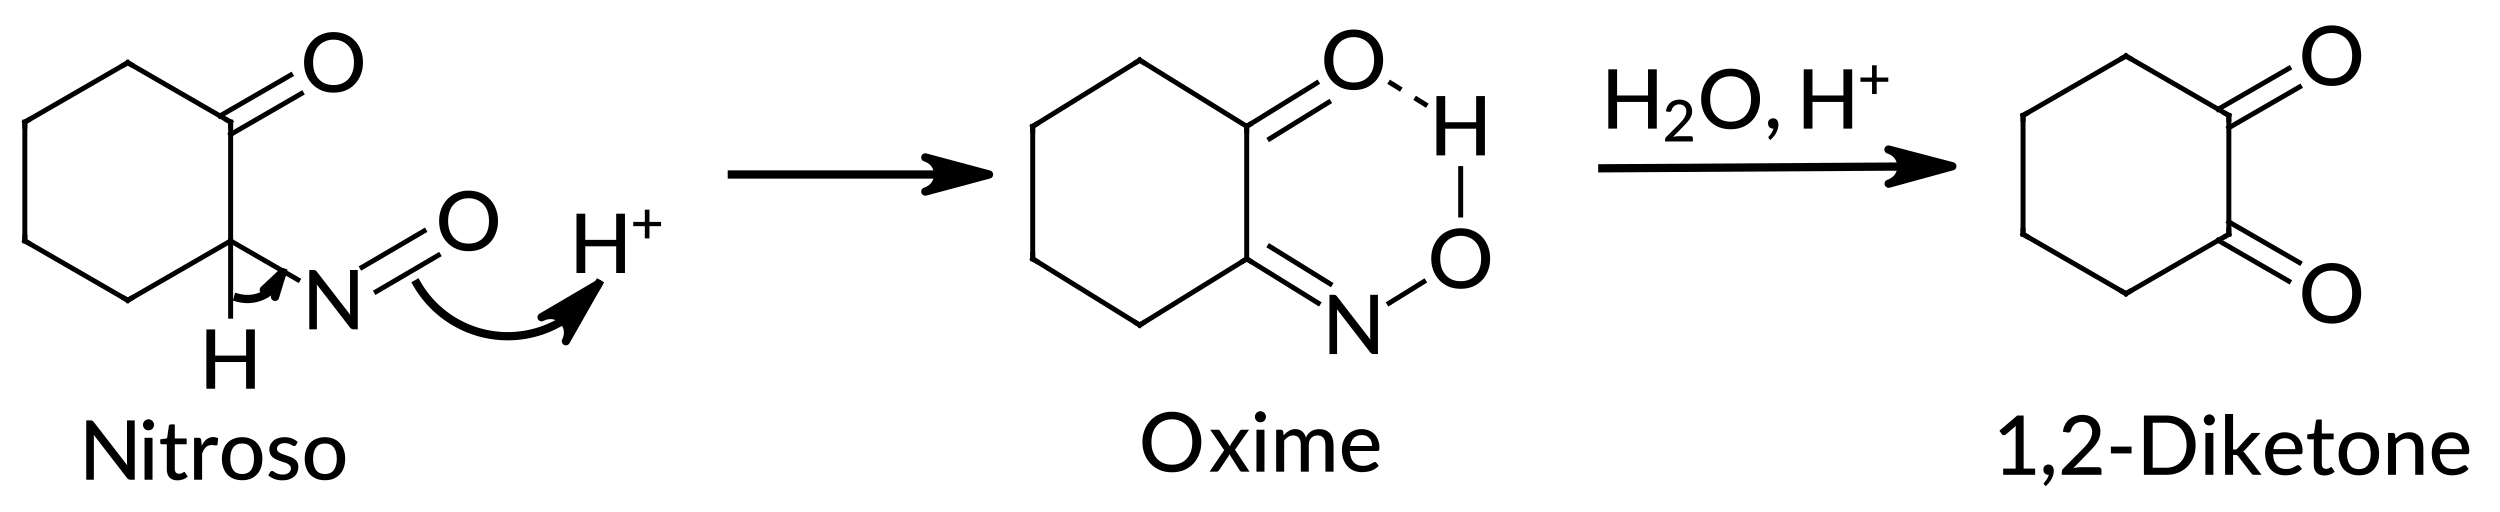 <?xml version="1.0"?>
<!DOCTYPE svg PUBLIC '-//W3C//DTD SVG 1.0//EN'
          'http://www.w3.org/TR/2001/REC-SVG-20010904/DTD/svg10.dtd'>
<svg style="fill-opacity:1; color-rendering:auto; color-interpolation:auto; text-rendering:auto; stroke:black; stroke-linecap:square; stroke-miterlimit:10; shape-rendering:auto; stroke-opacity:1; fill:black; stroke-dasharray:none; font-weight:normal; stroke-width:1; font-family:'Dialog'; font-style:normal; stroke-linejoin:miter; font-size:12px; stroke-dashoffset:0; image-rendering:auto;" xmlns="http://www.w3.org/2000/svg" width="303" viewBox="0 0 303.0 62.0" xmlns:xlink="http://www.w3.org/1999/xlink" height="62"
><!--Generated in ChemDoodle 11.9.0: PD94bWwgdmVyc2lvbj0iMS4wIiBlbmNvZGluZz0iVVRGLTgiIHN0YW5kYWxvbmU9Im5vIj8+DQo8ZCBjZHM9InM6QUNTIERvY3VtZW50IDE5OTYiIGY9InM6aWN4bWwiIGlkPSIxIiBtdj0iczozLjMuMCIgcD0iczpDaGVtRG9vZGxlIiBwYz0iaToxIiBwcj0iaToxIiB2PSJzOjExLjkuMCI+DQogICAgPHAgYjEwPSJiOnRydWUiIGIxMDU9ImI6dHJ1ZSIgYjEwNj0iYjpmYWxzZSIgYjEwNz0iYjpmYWxzZSIgYjEwOT0iYjpmYWxzZSIgYjExMD0iYjpmYWxzZSIgYjExMT0iYjp0cnVlIiBiMTEyPSJiOnRydWUiIGIxMTQ9ImI6dHJ1ZSIgYjExNT0iYjpmYWxzZSIgYjExNj0iYjp0cnVlIiBiMTE4PSJiOnRydWUiIGIxMjE9ImI6dHJ1ZSIgYjEyOT0iYjpmYWxzZSIgYjEzMT0iYjpmYWxzZSIgYjEzMj0iYjpmYWxzZSIgYjEzMz0iYjp0cnVlIiBiMTQ1PSJiOmZhbHNlIiBiMTQ2PSJiOnRydWUiIGIxNDc9ImI6ZmFsc2UiIGIxNTI9ImI6ZmFsc2UiIGIxNTU9ImI6dHJ1ZSIgYjE2Nj0iYjp0cnVlIiBiMTY3PSJiOnRydWUiIGIxNzA9ImI6ZmFsc2UiIGIxNzE9ImI6dHJ1ZSIgYjE3Mz0iYjp0cnVlIiBiMTc5PSJiOnRydWUiIGIyMDE9ImI6ZmFsc2UiIGIyMTY9ImI6dHJ1ZSIgYjIyNj0iYjp0cnVlIiBiMjI3PSJiOmZhbHNlIiBiMjM9ImI6dHJ1ZSIgYjI0PSJiOmZhbHNlIiBiMjQ1PSJiOnRydWUiIGIyNDY9ImI6dHJ1ZSIgYjI0Nz0iYjpmYWxzZSIgYjI0OD0iYjpmYWxzZSIgYjI1NT0iYjpmYWxzZSIgYjI1Nj0iYjp0cnVlIiBiMzU9ImI6ZmFsc2UiIGI0MD0iYjpmYWxzZSIgYjQxPSJiOnRydWUiIGI0Mj0iYjpmYWxzZSIgYjkwPSJiOmZhbHNlIiBiOTM9ImI6dHJ1ZSIgYzEwPSJjOjEyOCwxMjgsMTI4IiBjMTE9ImM6MTI4LDAsMCIgYzEyPSJjOjAsMCwwIiBjMTk9ImM6MCwwLDAiIGMyPSJjOjAsMCwwIiBjMz0iYzowLDAsMCIgYzQ9ImM6MTI4LDEyOCwxMjgiIGM1PSJjOjI1NSwyNTUsMjU1IiBjNj0iYzowLDAsMCIgYzc9ImM6MjU1LDI1NSwyNTUiIGM4PSJjOjAsMCwwIiBjOT0iYzowLDAsMCIgZjE9ImY6MTQuNCIgZjEwPSJmOjguMCIgZjExPSJmOjAuNTIzNTk4OCIgZjEyPSJmOjIuMCIgZjEzPSJmOjIuNSIgZjE0PSJmOjEuMCIgZjE1PSJmOjAuMCIgZjE2PSJmOjMuMCIgZjE3PSJmOjIuMCIgZjE4PSJmOjQuMCIgZjE5PSJmOjAuMTA0NzE5NzYiIGYyPSJmOjAuNiIgZjIxPSJmOjEuNiIgZjIyPSJmOjMuMCIgZjIzPSJmOjAuMCIgZjI0PSJmOjEwLjAiIGYyNT0iZjoxLjAiIGYyOD0iZjoxLjAiIGYyOT0iZjoxLjAiIGYzPSJmOjAuNSIgZjMwPSJmOjAuMyIgZjMxPSJmOjAuMyIgZjM0PSJmOjYuMCIgZjM1PSJmOjUuNDk3Nzg3IiBmMzY9ImY6MC43IiBmMzc9ImY6MS4wIiBmMzg9ImY6My4wIiBmMzk9ImY6MS4yIiBmND0iZjo1LjAiIGY0MD0iZjowLjAiIGY0MT0iZjoxLjAiIGY0Mj0iZjoxMC4wIiBmNDM9ImY6MTAuMCIgZjQ0PSJmOjAuNTIzNTk4OCIgZjQ1PSJmOjUuMCIgZjQ2PSJmOjEuMCIgZjQ3PSJmOjMuMCIgZjQ4PSJmOjEuMiIgZjQ5PSJmOjAuMCIgZjU9ImY6MC4xOCIgZjUxPSJmOjIwLjAiIGY1Mj0iZjo1LjAiIGY1Mz0iZjoxNS4wIiBmNTQ9ImY6MC4zIiBmNTU9ImY6MS4wIiBmNTY9ImY6MC41IiBmNTc9ImY6MS4wIiBmNTg9ImY6Mi4wIiBmNTk9ImY6NC4wIiBmNj0iZjoxLjA0NzE5NzYiIGY2MT0iZjoyLjAiIGY2Mj0iZjoxMC4wIiBmNjM9ImY6MS4wIiBmNjU9ImY6NS4wIiBmNjY9ImY6NC4wIiBmNjc9ImY6MjAuMCIgZjY4PSJmOjAuNCIgZjY5PSJmOjMuMCIgZjc9ImY6MS41IiBmNzA9ImY6MTIuMCIgZjcxPSJmOjEwLjAiIGY5PSJmOjAuNyIgaTE1PSJpOjIiIGkxNj0iaTowIiBpMTc9Imk6MCIgaTI9Imk6NzkyIiBpMjI9Imk6MiIgaTI2PSJpOjEiIGkzPSJpOjYxMiIgaTMzPSJpOjAiIGkzNz0iaTowIiBpND0iaTozNiIgaTQwPSJpOjEiIGk0Mz0iaToxIiBpNT0iaTozNiIgaTY9Imk6MzYiIGk3PSJpOjM2IiBpZD0iMiIgczIwPSJzOkJhc2ljIiBzMjI9InM6QW5nc3Ryb20iIHQxPSJ0OkxhdG8gTWVkaXVtLDAsMTAiIHQyPSJ0OlRpbWVzIE5ldyBSb21hbiwwLDEyIi8+DQogICAgPGFuIGE9InM6bnVsbCIgY2k9InM6bnVsbCIgY249InM6bnVsbCIgY3M9InM6bnVsbCIgZD0iczpudWxsIiBpZD0iMyIgaz0iczpudWxsIiB0PSJzOm51bGwiLz4NCiAgICA8Y3QgaWQ9IjQiLz4NCiAgICA8ZnQgaWQ9IjUiPg0KICAgICAgICA8X2YgdmFsdWU9IkxhdG8gTWVkaXVtIi8+DQogICAgPC9mdD4NCiAgICA8YSBhdDI9ImI6ZmFsc2UiIGF0Mz0iZDowLjAiIGF0ND0iaTowIiBjbzE9ImI6ZmFsc2UiIGlkPSI2IiBsPSJzOkMiIHA9InAzOjEwNS40ODEwMiwzMjcuNTk2ODYsMC4wIi8+DQogICAgPGEgYXQyPSJiOmZhbHNlIiBhdDM9ImQ6MC4wIiBhdDQ9Imk6MCIgY28xPSJiOmZhbHNlIiBpZD0iNyIgbD0iczpDIiBwPSJwMzoxMTcuOTUxNzgsMzM0Ljc5Njk0LDAuMCIvPg0KICAgIDxhIGF0Mj0iYjpmYWxzZSIgYXQzPSJkOjAuMCIgYXQ0PSJpOjAiIGNvMT0iYjpmYWxzZSIgaWQ9IjgiIGw9InM6QyIgcD0icDM6OTMuMDEwMjU0LDMzNC43OTY5NCwwLjAiLz4NCiAgICA8YSBhdDI9ImI6ZmFsc2UiIGF0Mz0iZDowLjAiIGF0ND0iaTowIiBjbzE9ImI6dHJ1ZSIgaD0iaTowIiBpZD0iOSIgbD0iczpPIiBwPSJwMzoxMzAuNDIyNTUsMzI3LjU5Njg2LDAuMCIvPg0KICAgIDxhIGF0Mj0iYjpmYWxzZSIgYXQzPSJkOjAuMCIgYXQ0PSJpOjAiIGNvMT0iYjpmYWxzZSIgaWQ9IjEwIiBsPSJzOkMiIHA9InAzOjExNy45NTE3OCwzNDkuMTk2OSwwLjAiLz4NCiAgICA8YSBhdDI9ImI6ZmFsc2UiIGF0Mz0iZDowLjAiIGF0ND0iaTowIiBjbzE9ImI6ZmFsc2UiIGlkPSIxMSIgbD0iczpDIiBwPSJwMzo5My4wMTAyNTQsMzQ5LjE5NjksMC4wIi8+DQogICAgPGEgYXQyPSJiOmZhbHNlIiBhdDM9ImQ6MC4wIiBhdDQ9Imk6MCIgY28xPSJiOmZhbHNlIiBpZD0iMTIiIGw9InM6TiIgcD0icDM6MTMwLjQyMjU1LDM1Ni4zOTY5LDAuMCIvPg0KICAgIDxhIGF0Mj0iYjpmYWxzZSIgYXQzPSJkOjAuMCIgYXQ0PSJpOjAiIGNvMT0iYjpmYWxzZSIgaWQ9IjEzIiBsPSJzOkMiIHA9InAzOjEwNS40ODEwMiwzNTYuMzk2OSwwLjAiLz4NCiAgICA8YSBhdDI9ImI6ZmFsc2UiIGF0Mz0iZDowLjAiIGF0ND0iaTowIiBjbzE9ImI6ZmFsc2UiIGlkPSIxNCIgbD0iczpIIiBwPSJwMzoxMTcuOTUxNzgsMzYzLjU5NjksMC4wIi8+DQogICAgPGEgYXQyPSJiOmZhbHNlIiBhdDM9ImQ6MC4wIiBhdDQ9Imk6MCIgY28xPSJiOmZhbHNlIiBpZD0iMTUiIGw9InM6TyIgcD0icDM6MTQ2Ljc4OTA2LDM0Ni44MTQ2NCwwLjAiLz4NCiAgICA8YiBhMT0iaTo3IiBhMj0iaTo2IiBibzI9ImI6ZmFsc2UiIGJvMz0iaToyIiBjbzE9ImI6ZmFsc2UiIGlkPSIxNiIgdD0iczpTaW5nbGUiIHpvPSJzOjUzIi8+DQogICAgPGIgYTE9Imk6NiIgYTI9Imk6OCIgYm8yPSJiOmZhbHNlIiBibzM9Imk6MiIgY28xPSJiOmZhbHNlIiBpZD0iMTciIHQ9InM6U2luZ2xlIiB6bz0iczo0OSIvPg0KICAgIDxiIGExPSJpOjciIGEyPSJpOjkiIGJvMj0iYjpmYWxzZSIgYm8zPSJpOjIiIGNvMT0iYjpmYWxzZSIgaWQ9IjE4IiB0PSJzOkRvdWJsZSIgem89InM6NTQiLz4NCiAgICA8YiBhMT0iaTo3IiBhMj0iaToxMCIgYm8yPSJiOmZhbHNlIiBibzM9Imk6MiIgY28xPSJiOmZhbHNlIiBpZD0iMTkiIHQ9InM6U2luZ2xlIiB6bz0iczo1NSIvPg0KICAgIDxiIGExPSJpOjgiIGEyPSJpOjExIiBibzI9ImI6ZmFsc2UiIGJvMz0iaToyIiBjbzE9ImI6ZmFsc2UiIGlkPSIyMCIgdD0iczpTaW5nbGUiIHpvPSJzOjUwIi8+DQogICAgPGIgYTE9Imk6MTAiIGEyPSJpOjEyIiBibzI9ImI6ZmFsc2UiIGJvMz0iaToyIiBjbzE9ImI6ZmFsc2UiIGlkPSIyMSIgdD0iczpTaW5nbGUiIHpvPSJzOjU2Ii8+DQogICAgPGIgYTE9Imk6MTMiIGEyPSJpOjEwIiBibzI9ImI6ZmFsc2UiIGJvMz0iaToyIiBjbzE9ImI6ZmFsc2UiIGlkPSIyMiIgdD0iczpTaW5nbGUiIHpvPSJzOjUyIi8+DQogICAgPGIgYTE9Imk6MTAiIGEyPSJpOjE0IiBibzI9ImI6ZmFsc2UiIGJvMz0iaToyIiBjbzE9ImI6ZmFsc2UiIGlkPSIyMyIgdD0iczpTaW5nbGUiIHpvPSJzOjU4Ii8+DQogICAgPGIgYTE9Imk6MTEiIGEyPSJpOjEzIiBibzI9ImI6ZmFsc2UiIGJvMz0iaToyIiBjbzE9ImI6ZmFsc2UiIGlkPSIyNCIgdD0iczpTaW5nbGUiIHpvPSJzOjUxIi8+DQogICAgPGIgYTE9Imk6MTIiIGEyPSJpOjE1IiBibzI9ImI6ZmFsc2UiIGJvMz0iaToyIiBjbzE9ImI6ZmFsc2UiIGlkPSIyNSIgdD0iczpEb3VibGUiIHpvPSJzOjU3Ii8+DQogICAgPGEgYXQyPSJiOmZhbHNlIiBhdDM9ImQ6MC4wIiBhdDQ9Imk6MCIgY28xPSJiOmZhbHNlIiBpZD0iMjYiIGw9InM6QyIgcD0icDM6MjI4LjEzMTksMzI3LjI4ODU3LDAuMCIvPg0KICAgIDxhIGF0Mj0iYjpmYWxzZSIgYXQzPSJkOjAuMCIgYXQ0PSJpOjAiIGNvMT0iYjpmYWxzZSIgaWQ9IjI3IiBsPSJzOkMiIHA9InAzOjI0MS4wOTk1NSwzMzUuMzE2MjIsMC4wIi8+DQogICAgPGEgYXQyPSJiOmZhbHNlIiBhdDM9ImQ6MC4wIiBhdDQ9Imk6MCIgY28xPSJiOmZhbHNlIiBpZD0iMjgiIGw9InM6QyIgcD0icDM6MjE1LjE2NDI1LDMzNS4zMTYyMiwwLjAiLz4NCiAgICA8YSBhdDI9ImI6ZmFsc2UiIGF0Mz0iZDowLjAiIGF0ND0iaTowIiBjbzE9ImI6ZmFsc2UiIGlkPSIyOSIgbD0iczpDIiBwPSJwMzoyNDEuMDk5NTUsMzUxLjM3MTU4LDAuMCIvPg0KICAgIDxhIGF0Mj0iYjpmYWxzZSIgYXQzPSJkOjAuMCIgYXQ0PSJpOjAiIGNvMT0iYjp0cnVlIiBpZD0iMzAiIGw9InM6TyIgcD0icDM6MjU0LjA2NzIsMzI3LjI4ODU3LDAuMCIvPg0KICAgIDxhIGF0Mj0iYjpmYWxzZSIgYXQzPSJkOjAuMCIgYXQ0PSJpOjAiIGNvMT0iYjpmYWxzZSIgaWQ9IjMxIiBsPSJzOkMiIHA9InAzOjIxNS4xNjQyNSwzNTEuMzcxNTgsMC4wIi8+DQogICAgPGEgYXQyPSJiOmZhbHNlIiBhdDM9ImQ6MC4wIiBhdDQ9Imk6MCIgY28xPSJiOmZhbHNlIiBpZD0iMzIiIGw9InM6QyIgcD0icDM6MjI4LjEzMTksMzU5LjM5OTIzLDAuMCIvPg0KICAgIDxhIGF0Mj0iYjpmYWxzZSIgYXQzPSJkOjAuMCIgYXQ0PSJpOjAiIGNvMT0iYjp0cnVlIiBoPSJpOjAiIGlkPSIzMyIgbD0iczpOIiBwPSJwMzoyNTQuMDY3MiwzNTkuMzk5MjMsMC4wIi8+DQogICAgPGEgYXQyPSJiOmZhbHNlIiBhdDM9ImQ6MC4wIiBhdDQ9Imk6MCIgY28xPSJiOnRydWUiIGlkPSIzNCIgbD0iczpIIiBwPSJwMzoyNjcuMDM0OCwzMzUuMzE2MjIsMC4wIi8+DQogICAgPGEgYXQyPSJiOmZhbHNlIiBhdDM9ImQ6MC4wIiBhdDQ9Imk6MCIgY28xPSJiOmZhbHNlIiBpZD0iMzUiIGw9InM6TyIgcD0icDM6MjY3LjAzNDgsMzUxLjM3MTU4LDAuMCIvPg0KICAgIDxiIGExPSJpOjI3IiBhMj0iaToyNiIgYm8yPSJiOmZhbHNlIiBibzM9Imk6MiIgY28xPSJiOmZhbHNlIiBpZD0iMzYiIHQ9InM6U2luZ2xlIiB6bz0iczo2NCIvPg0KICAgIDxiIGExPSJpOjI2IiBhMj0iaToyOCIgYm8yPSJiOmZhbHNlIiBibzM9Imk6MiIgY28xPSJiOmZhbHNlIiBpZD0iMzciIHQ9InM6U2luZ2xlIiB6bz0iczo1OSIvPg0KICAgIDxiIGExPSJpOjI5IiBhMj0iaToyNyIgYm8yPSJiOmZhbHNlIiBibzM9Imk6MiIgY28xPSJiOmZhbHNlIiBpZD0iMzgiIHQ9InM6U2luZ2xlIiB6bz0iczo2MyIvPg0KICAgIDxiIGExPSJpOjI3IiBhMj0iaTozMCIgYm8yPSJiOmZhbHNlIiBibzM9Imk6MiIgY28xPSJiOmZhbHNlIiBpZD0iMzkiIHQ9InM6RG91YmxlIiB6bz0iczo2NSIvPg0KICAgIDxiIGExPSJpOjI4IiBhMj0iaTozMSIgYm8yPSJiOmZhbHNlIiBibzM9Imk6MiIgY28xPSJiOmZhbHNlIiBpZD0iNDAiIHQ9InM6U2luZ2xlIiB6bz0iczo2MCIvPg0KICAgIDxiIGExPSJpOjMyIiBhMj0iaToyOSIgYm8yPSJiOmZhbHNlIiBibzM9Imk6MiIgY28xPSJiOmZhbHNlIiBpZD0iNDEiIHQ9InM6U2luZ2xlIiB6bz0iczo2MiIvPg0KICAgIDxiIGExPSJpOjI5IiBhMj0iaTozMyIgYm8yPSJiOmZhbHNlIiBibzM9Imk6MiIgY28xPSJiOmZhbHNlIiBpZD0iNDIiIHQ9InM6RG91YmxlIiB6bz0iczo2OCIvPg0KICAgIDxiIGExPSJpOjMwIiBhMj0iaTozNCIgYm8yPSJiOmZhbHNlIiBibzM9Imk6MiIgY28xPSJiOmZhbHNlIiBpZD0iNDMiIHQ9InM6SGFsZiBTaW5nbGUiIHpvPSJzOjY2Ii8+DQogICAgPGIgYTE9Imk6MzEiIGEyPSJpOjMyIiBibzI9ImI6ZmFsc2UiIGJvMz0iaToyIiBjbzE9ImI6ZmFsc2UiIGlkPSI0NCIgdD0iczpTaW5nbGUiIHpvPSJzOjYxIi8+DQogICAgPGIgYTE9Imk6MzUiIGEyPSJpOjMzIiBibzI9ImI6ZmFsc2UiIGJvMz0iaToyIiBjbzE9ImI6ZmFsc2UiIGlkPSI0NSIgdD0iczpTaW5nbGUiIHpvPSJzOjY5Ii8+DQogICAgPGIgYTE9Imk6MzQiIGEyPSJpOjM1IiBibzI9ImI6ZmFsc2UiIGJvMz0iaToyIiBjbzE9ImI6ZmFsc2UiIGlkPSI0NiIgdD0iczpTaW5nbGUiIHpvPSJzOjY3Ii8+DQogICAgPGEgYXQyPSJiOmZhbHNlIiBhdDM9ImQ6MC4wIiBhdDQ9Imk6MCIgY28xPSJiOmZhbHNlIiBpZD0iNDciIGw9InM6QyIgcD0icDM6MzQ3LjY2NDI1LDMyNi43ODgyNywwLjAiLz4NCiAgICA8YSBhdDI9ImI6ZmFsc2UiIGF0Mz0iZDowLjAiIGF0ND0iaTowIiBjbzE9ImI6ZmFsc2UiIGlkPSI0OCIgbD0iczpDIiBwPSJwMzozMzUuMTkzNDgsMzMzLjk4ODI4LDAuMCIvPg0KICAgIDxhIGF0Mj0iYjpmYWxzZSIgYXQzPSJkOjAuMCIgYXQ0PSJpOjAiIGNvMT0iYjpmYWxzZSIgaWQ9IjQ5IiBsPSJzOkMiIHA9InAzOjM2MC4xMzUsMzMzLjk4ODI4LDAuMCIvPg0KICAgIDxhIGF0Mj0iYjpmYWxzZSIgYXQzPSJkOjAuMCIgYXQ0PSJpOjAiIGNvMT0iYjpmYWxzZSIgaWQ9IjUwIiBsPSJzOkMiIHA9InAzOjMzNS4xOTM0OCwzNDguMzg4MywwLjAiLz4NCiAgICA8YSBhdDI9ImI6ZmFsc2UiIGF0Mz0iZDowLjAiIGF0ND0iaTowIiBjbzE9ImI6ZmFsc2UiIGlkPSI1MSIgbD0iczpDIiBwPSJwMzozNjAuMTM1LDM0OC4zODgzLDAuMCIvPg0KICAgIDxhIGF0Mj0iYjpmYWxzZSIgYXQzPSJkOjAuMCIgYXQ0PSJpOjAiIGNvMT0iYjpmYWxzZSIgaWQ9IjUyIiBsPSJzOk8iIHA9InAzOjM3Mi42MDU3NywzMjYuNzg4MjcsMC4wIi8+DQogICAgPGEgYXQyPSJiOmZhbHNlIiBhdDM9ImQ6MC4wIiBhdDQ9Imk6MCIgY28xPSJiOmZhbHNlIiBpZD0iNTMiIGw9InM6QyIgcD0icDM6MzQ3LjY2NDI1LDM1NS41ODgzLDAuMCIvPg0KICAgIDxhIGF0Mj0iYjpmYWxzZSIgYXQzPSJkOjAuMCIgYXQ0PSJpOjAiIGNvMT0iYjpmYWxzZSIgaWQ9IjU0IiBsPSJzOk8iIHA9InAzOjM3Mi42MDU3NywzNTUuNTg4MzIsMC4wIi8+DQogICAgPGIgYTE9Imk6NDciIGEyPSJpOjQ4IiBibzI9ImI6ZmFsc2UiIGJvMz0iaToyIiBjbzE9ImI6ZmFsc2UiIGlkPSI1NSIgdD0iczpTaW5nbGUiIHpvPSJzOjcwIi8+DQogICAgPGIgYTE9Imk6NDkiIGEyPSJpOjQ3IiBibzI9ImI6ZmFsc2UiIGJvMz0iaToyIiBjbzE9ImI6ZmFsc2UiIGlkPSI1NiIgdD0iczpTaW5nbGUiIHpvPSJzOjc1Ii8+DQogICAgPGIgYTE9Imk6NDgiIGEyPSJpOjUwIiBibzI9ImI6ZmFsc2UiIGJvMz0iaToyIiBjbzE9ImI6ZmFsc2UiIGlkPSI1NyIgdD0iczpTaW5nbGUiIHpvPSJzOjcxIi8+DQogICAgPGIgYTE9Imk6NTEiIGEyPSJpOjQ5IiBibzI9ImI6ZmFsc2UiIGJvMz0iaToyIiBjbzE9ImI6ZmFsc2UiIGlkPSI1OCIgdD0iczpTaW5nbGUiIHpvPSJzOjc0Ii8+DQogICAgPGIgYTE9Imk6NDkiIGEyPSJpOjUyIiBibzI9ImI6ZmFsc2UiIGJvMz0iaToyIiBjbzE9ImI6ZmFsc2UiIGlkPSI1OSIgdD0iczpEb3VibGUiIHpvPSJzOjc2Ii8+DQogICAgPGIgYTE9Imk6NTAiIGEyPSJpOjUzIiBibzI9ImI6ZmFsc2UiIGJvMz0iaToyIiBjbzE9ImI6ZmFsc2UiIGlkPSI2MCIgdD0iczpTaW5nbGUiIHpvPSJzOjcyIi8+DQogICAgPGIgYTE9Imk6NTEiIGEyPSJpOjU0IiBibzI9ImI6ZmFsc2UiIGJvMz0iaToyIiBjbzE9ImI6ZmFsc2UiIGlkPSI2MSIgdD0iczpEb3VibGUiIHpvPSJzOjc3Ii8+DQogICAgPGIgYTE9Imk6NTMiIGEyPSJpOjUxIiBibzI9ImI6ZmFsc2UiIGJvMz0iaToyIiBjbzE9ImI6ZmFsc2UiIGlkPSI2MiIgdD0iczpTaW5nbGUiIHpvPSJzOjczIi8+DQogICAgPGxhIGNvMT0iYjpmYWxzZSIgaWQ9IjYzIiBwMT0icDI6MTAzLjM5MjE1LDM3NC40NDYxIiBwMj0icDI6MTAzLjM5MjE1LDM3NC40NDYxIiBzaDIyPSJmOjAuMCIgc2gzPSJiOmZhbHNlIiBzaDQ9ImI6ZmFsc2UiIHNoNT0iYjpmYWxzZSIgdD0iczpOaXRyb3NvICI+DQogICAgICAgIDxfZiBhPSJpOjAiIHc9ImY6LTEuMCI+DQogICAgICAgICAgICA8ciBmPSJpOjAiIHM9Imk6MTAiPk5pdHJvc28gPC9yPg0KICAgICAgICA8L19mPg0KICAgIDwvbGE+DQogICAgPGwgY28xPSJiOmZhbHNlIiBpZD0iNjQiIGwxPSJmOjEuNTY0MzgzIiBsMTA9ImI6ZmFsc2UiIGwxMT0iYjpmYWxzZSIgbDEyPSJmOjUuMCIgbDEzPSJmOjUuMCIgbDI9ImI6ZmFsc2UiIGwzPSJiOmZhbHNlIiBsND0iYjpmYWxzZSIgbDg9ImI6ZmFsc2UiIGw5PSJiOmZhbHNlIiBwMT0icDI6MTE4Ljg0MDc2LDM1Ni4wODc2NSIgcDI9InAyOjEyNC4yMzQ5ODUsMzUzLjAwNzcyIiBzaDIyPSJmOjAuMCIgc2gzPSJiOmZhbHNlIiBzaDQ9ImI6ZmFsc2UiIHNoNT0iYjpmYWxzZSI+DQogICAgICAgIDxhdyBhcjM9ImI6dHJ1ZSIgYXI0PSJiOnRydWUiIGFyNT0iYjpmYWxzZSIgaWQ9IjY1IiBwPSJiOmZhbHNlIiB0PSJzOkZ1bGwiLz4NCiAgICA8L2w+DQogICAgPGxhIGNvMT0iYjpmYWxzZSIgaWQ9IjY2IiBwMT0icDI6MTYyLjgwODIzLDM0OS41NzE5IiBwMj0icDI6MTYyLjgwODIzLDM0OS41NzE5IiBzaDIyPSJmOjAuMCIgc2gzPSJiOmZhbHNlIiBzaDQ9ImI6ZmFsc2UiIHNoNT0iYjpmYWxzZSIgdD0iczpIKyI+DQogICAgICAgIDxfZiBhPSJpOjAiIHc9ImY6LTEuMCI+DQogICAgICAgICAgICA8ciBmPSJpOjAiIHM9Imk6MTAiPkg8L3I+DQogICAgICAgICAgICA8ciBkPSJzOi8iIGY9Imk6MCIgcz0iaToxMCI+Kzwvcj4NCiAgICAgICAgPC9fZj4NCiAgICA8L2xhPg0KICAgIDxsIGNvMT0iYjpmYWxzZSIgaWQ9IjY3IiBsMT0iZjoyLjA5NDM5NTIiIGwxMD0iYjpmYWxzZSIgbDExPSJiOmZhbHNlIiBsMTI9ImY6NS4wIiBsMTM9ImY6NS4wIiBsMj0iYjpmYWxzZSIgbDM9ImI6ZmFsc2UiIGw0PSJiOmZhbHNlIiBsOD0iYjpmYWxzZSIgbDk9ImI6ZmFsc2UiIHAxPSJwMjoxNDAuNTM0NzksMzU0LjM5OTIzIiBwMj0icDI6MTYyLjUzNjI1LDM1NC4zOTkyMyIgc2gyMj0iZjowLjAiIHNoMz0iYjpmYWxzZSIgc2g0PSJiOmZhbHNlIiBzaDU9ImI6ZmFsc2UiPg0KICAgICAgICA8YXcgYXIzPSJiOnRydWUiIGFyND0iYjp0cnVlIiBhcjU9ImI6ZmFsc2UiIGlkPSI2OCIgcD0iYjpmYWxzZSIgdD0iczpGdWxsIi8+DQogICAgPC9sPg0KICAgIDxsIGNvMT0iYjpmYWxzZSIgaWQ9IjY5IiBsMT0iZjowLjAiIGwxMD0iYjpmYWxzZSIgbDExPSJiOmZhbHNlIiBsMTI9ImY6NS4wIiBsMTM9ImY6NS4wIiBsMj0iYjpmYWxzZSIgbDM9ImI6ZmFsc2UiIGw0PSJiOmZhbHNlIiBsOD0iYjpmYWxzZSIgbDk9ImI6ZmFsc2UiIHAxPSJwMjoxNzguNjk3MjcsMzQxLjE0OTIzIiBwMj0icDI6MjA5Ljg3MjMxLDM0MS4xNDkyMyIgc2gyMj0iZjowLjAiIHNoMz0iYjpmYWxzZSIgc2g0PSJiOmZhbHNlIiBzaDU9ImI6ZmFsc2UiPg0KICAgICAgICA8YXcgYXIzPSJiOnRydWUiIGFyND0iYjp0cnVlIiBhcjU9ImI6ZmFsc2UiIGlkPSI3MCIgcD0iYjpmYWxzZSIgdD0iczpGdWxsIi8+DQogICAgPC9sPg0KICAgIDxsYSBjbzE9ImI6ZmFsc2UiIGlkPSI3MSIgcDE9InAyOjIzMi4wMzIxLDM3My41Nzg5MiIgcDI9InAyOjIzMi4wMzIxLDM3My41Nzg5MiIgc2gyMj0iZjowLjAiIHNoMz0iYjpmYWxzZSIgc2g0PSJiOmZhbHNlIiBzaDU9ImI6ZmFsc2UiIHQ9InM6T3hpbWUiPg0KICAgICAgICA8X2YgYT0iaTowIiB3PSJmOi0xLjAiPg0KICAgICAgICAgICAgPHIgZj0iaTowIiBzPSJpOjEwIj5PeGltZTwvcj4NCiAgICAgICAgPC9fZj4NCiAgICA8L2xhPg0KICAgIDxsIGNvMT0iYjpmYWxzZSIgaWQ9IjcyIiBsMT0iZjowLjAiIGwxMD0iYjpmYWxzZSIgbDExPSJiOmZhbHNlIiBsMTI9ImY6NS4wIiBsMTM9ImY6NS4wIiBsMj0iYjpmYWxzZSIgbDM9ImI6ZmFsc2UiIGw0PSJiOmZhbHNlIiBsOD0iYjpmYWxzZSIgbDk9ImI6ZmFsc2UiIHAxPSJwMjoyODQuMTk3MjcsMzQwLjM5OTIzIiBwMj0icDI6MzI2LjYyMjMsMzQwLjE0OTIzIiBzaDIyPSJmOjAuMCIgc2gzPSJiOmZhbHNlIiBzaDQ9ImI6ZmFsc2UiIHNoNT0iYjpmYWxzZSI+DQogICAgICAgIDxhdyBhcjM9ImI6dHJ1ZSIgYXI0PSJiOnRydWUiIGFyNT0iYjpmYWxzZSIgaWQ9IjczIiBwPSJiOmZhbHNlIiB0PSJzOkZ1bGwiLz4NCiAgICA8L2w+DQogICAgPGxhIGNvMT0iYjpmYWxzZSIgaWQ9Ijc0IiBwMT0icDI6Mjg3Ljg2NTk3LDMzMi4wNzI2NiIgcDI9InAyOjI4Ny44NjU5NywzMzIuMDcyNjYiIHNoMjI9ImY6MC4wIiBzaDM9ImI6ZmFsc2UiIHNoND0iYjpmYWxzZSIgc2g1PSJiOmZhbHNlIiB0PSJzOkgyTywgSCsiPg0KICAgICAgICA8X2YgYT0iaTowIiB3PSJmOi0xLjAiPg0KICAgICAgICAgICAgPHIgZj0iaTowIiBzPSJpOjEwIj5IPC9yPg0KICAgICAgICAgICAgPHIgZD0iczpcIiBmPSJpOjAiIHM9Imk6MTAiPjI8L3I+DQogICAgICAgICAgICA8ciBmPSJpOjAiIHM9Imk6MTAiPk8sIEg8L3I+DQogICAgICAgICAgICA8ciBkPSJzOi8iIGY9Imk6MCIgcz0iaToxMCI+Kzwvcj4NCiAgICAgICAgPC9fZj4NCiAgICA8L2xhPg0KICAgIDxsYSBjbzE9ImI6ZmFsc2UiIGlkPSI3NSIgcDE9InAyOjMzNC40OTI3NCwzNzMuOTM4MyIgcDI9InAyOjMzNC40OTI3NCwzNzMuOTM4MyIgc2gyMj0iZjowLjAiIHNoMz0iYjpmYWxzZSIgc2g0PSJiOmZhbHNlIiBzaDU9ImI6ZmFsc2UiIHQ9InM6MSwyLURpa2V0b25lIj4NCiAgICAgICAgPF9mIGE9Imk6MCIgdz0iZjotMS4wIj4NCiAgICAgICAgICAgIDxyIGY9Imk6MCIgcz0iaToxMCI+MSwyLURpa2V0b25lPC9yPg0KICAgICAgICA8L19mPg0KICAgIDwvbGE+DQo8L2Q+DQo=--><defs id="genericDefs"
  /><g
  ><g transform="translate(-90,-320)" style="font-size:10px; text-rendering:geometricPrecision; color-rendering:optimizeQuality; image-rendering:optimizeQuality; font-family:'Lato Medium'; color-interpolation:linearRGB;"
    ><path style="stroke:none;" d="M106.33 370.954 L106.33 378.141 L105.783 378.141 Q105.658 378.141 105.58 378.094 Q105.501 378.048 105.408 377.954 L101.361 372.704 Q101.376 372.844 101.376 372.969 Q101.376 373.094 101.376 373.219 L101.376 378.141 L100.455 378.141 L100.455 370.954 L101.001 370.954 Q101.142 370.954 101.205 371.001 Q101.283 371.032 101.361 371.141 L105.423 376.391 Q105.408 376.251 105.392 376.11 Q105.392 375.969 105.392 375.844 L105.392 370.954 L106.33 370.954 Z"
      /><path style="stroke:none;" d="M108.486 373.063 L108.486 378.141 L107.517 378.141 L107.517 373.063 L108.486 373.063 ZM108.673 371.485 Q108.673 371.626 108.611 371.751 Q108.564 371.876 108.47 371.969 Q108.376 372.063 108.251 372.11 Q108.126 372.157 107.986 372.157 Q107.861 372.157 107.736 372.11 Q107.611 372.063 107.517 371.969 Q107.439 371.876 107.376 371.751 Q107.33 371.626 107.33 371.485 Q107.33 371.344 107.376 371.235 Q107.439 371.11 107.517 371.016 Q107.611 370.923 107.736 370.876 Q107.861 370.813 107.986 370.813 Q108.126 370.813 108.251 370.876 Q108.376 370.923 108.47 371.016 Q108.564 371.11 108.611 371.235 Q108.673 371.344 108.673 371.485 ZM111.499 378.219 Q110.874 378.219 110.546 377.876 Q110.218 377.532 110.218 376.891 L110.218 373.844 L109.624 373.844 Q109.53 373.844 109.468 373.798 Q109.421 373.751 109.421 373.641 L109.421 373.251 L110.249 373.126 L110.468 371.61 Q110.484 371.532 110.546 371.485 Q110.609 371.438 110.687 371.438 L111.187 371.438 L111.187 373.141 L112.624 373.141 L112.624 373.844 L111.187 373.844 L111.187 376.829 Q111.187 377.126 111.327 377.282 Q111.484 377.423 111.718 377.423 Q111.843 377.423 111.937 377.391 Q112.046 377.344 112.109 377.313 Q112.187 377.266 112.234 377.235 Q112.28 377.204 112.327 377.204 Q112.374 377.204 112.39 377.219 Q112.421 377.235 112.452 377.298 L112.749 377.766 Q112.515 377.985 112.171 378.11 Q111.843 378.219 111.499 378.219 ZM114.447 374.032 Q114.682 373.532 115.025 373.251 Q115.385 372.969 115.869 372.969 Q116.025 372.969 116.166 373.016 Q116.322 373.048 116.432 373.11 L116.369 373.844 Q116.338 373.985 116.197 373.985 Q116.135 373.985 115.994 373.969 Q115.853 373.938 115.697 373.938 Q115.463 373.938 115.275 374.001 Q115.103 374.063 114.947 374.204 Q114.807 374.329 114.697 374.532 Q114.588 374.719 114.494 374.954 L114.494 378.141 L113.525 378.141 L113.525 373.063 L114.088 373.063 Q114.244 373.063 114.291 373.126 Q114.353 373.173 114.385 373.329 L114.447 374.032 ZM119.347 372.985 Q119.909 372.985 120.362 373.173 Q120.816 373.344 121.128 373.688 Q121.456 374.032 121.628 374.516 Q121.8 375.001 121.8 375.594 Q121.8 376.204 121.628 376.688 Q121.456 377.173 121.128 377.516 Q120.816 377.844 120.362 378.032 Q119.909 378.204 119.347 378.204 Q118.784 378.204 118.331 378.032 Q117.878 377.844 117.55 377.516 Q117.237 377.173 117.066 376.688 Q116.894 376.204 116.894 375.594 Q116.894 375.001 117.066 374.516 Q117.237 374.032 117.55 373.688 Q117.878 373.344 118.331 373.173 Q118.784 372.985 119.347 372.985 ZM119.347 377.454 Q120.066 377.454 120.425 376.969 Q120.784 376.485 120.784 375.594 Q120.784 374.719 120.425 374.235 Q120.066 373.751 119.347 373.751 Q118.628 373.751 118.269 374.235 Q117.909 374.719 117.909 375.594 Q117.909 376.485 118.269 376.969 Q118.628 377.454 119.347 377.454 ZM125.881 373.938 Q125.834 374.001 125.787 374.032 Q125.74 374.063 125.677 374.063 Q125.599 374.063 125.49 374.016 Q125.396 373.954 125.256 373.891 Q125.131 373.813 124.943 373.766 Q124.756 373.704 124.506 373.704 Q124.287 373.704 124.115 373.766 Q123.943 373.813 123.818 373.907 Q123.709 374.001 123.631 374.126 Q123.568 374.251 123.568 374.391 Q123.568 374.579 123.677 374.704 Q123.802 374.829 123.974 374.923 Q124.162 375.016 124.396 375.094 Q124.631 375.157 124.865 375.251 Q125.115 375.329 125.349 375.438 Q125.584 375.532 125.756 375.688 Q125.943 375.829 126.052 376.048 Q126.162 376.266 126.162 376.579 Q126.162 376.923 126.037 377.235 Q125.912 377.532 125.662 377.751 Q125.412 377.969 125.052 378.094 Q124.693 378.219 124.224 378.219 Q123.693 378.219 123.24 378.048 Q122.802 377.876 122.506 377.594 L122.74 377.219 Q122.771 377.157 122.834 377.126 Q122.896 377.079 122.99 377.079 Q123.084 377.079 123.177 377.157 Q123.287 377.219 123.427 377.313 Q123.568 377.391 123.771 377.454 Q123.974 377.516 124.271 377.516 Q124.521 377.516 124.693 377.454 Q124.881 377.391 125.006 377.298 Q125.131 377.188 125.193 377.048 Q125.256 376.907 125.256 376.751 Q125.256 376.548 125.131 376.423 Q125.021 376.282 124.834 376.188 Q124.662 376.094 124.427 376.032 Q124.193 375.954 123.943 375.876 Q123.709 375.798 123.474 375.688 Q123.24 375.579 123.052 375.423 Q122.865 375.266 122.756 375.032 Q122.646 374.798 122.646 374.469 Q122.646 374.173 122.756 373.907 Q122.881 373.641 123.115 373.438 Q123.349 373.219 123.693 373.11 Q124.037 372.985 124.474 372.985 Q124.99 372.985 125.396 373.141 Q125.802 373.298 126.084 373.579 L125.881 373.938 ZM129.382 372.985 Q129.945 372.985 130.398 373.173 Q130.851 373.344 131.163 373.688 Q131.491 374.032 131.663 374.516 Q131.835 375.001 131.835 375.594 Q131.835 376.204 131.663 376.688 Q131.491 377.173 131.163 377.516 Q130.851 377.844 130.398 378.032 Q129.945 378.204 129.382 378.204 Q128.82 378.204 128.366 378.032 Q127.913 377.844 127.585 377.516 Q127.273 377.173 127.101 376.688 Q126.929 376.204 126.929 375.594 Q126.929 375.001 127.101 374.516 Q127.273 374.032 127.585 373.688 Q127.913 373.344 128.366 373.173 Q128.82 372.985 129.382 372.985 ZM129.382 377.454 Q130.101 377.454 130.46 376.969 Q130.82 376.485 130.82 375.594 Q130.82 374.719 130.46 374.235 Q130.101 373.751 129.382 373.751 Q128.663 373.751 128.304 374.235 Q127.945 374.719 127.945 375.594 Q127.945 376.485 128.304 376.969 Q128.663 377.454 129.382 377.454 Z"
      /><path d="M118.841 356.088 A4.406 4.406 0 0 0 124.235 353.008" style="stroke-linecap:butt; fill:none;"
      /><path d="M124.235 353.008 L123.335 355.98 C123.335 355.98 123.515 355.386 122.969 355.047 C122.423 354.707 121.97 355.132 121.97 355.132 Z" style="stroke-linejoin:round; stroke:none;"
      /><path d="M124.235 353.008 L123.335 355.98 C123.335 355.98 123.515 355.386 122.969 355.047 C122.423 354.707 121.97 355.132 121.97 355.132 Z" style="stroke-linejoin:round; fill:none;"
      /><path d="M165.746 345.9 L165.746 353.087 L164.683 353.087 L164.683 349.853 L160.933 349.853 L160.933 353.087 L159.871 353.087 L159.871 345.9 L160.933 345.9 L160.933 349.072 L164.683 349.072 L164.683 345.9 L165.746 345.9 Z" style="stroke-linejoin:round; stroke:none;"
      /><path d="M170.121 347.411 L168.714 347.411 L168.714 348.895 L168.152 348.895 L168.152 347.411 L166.746 347.411 L166.746 346.895 L168.152 346.895 L168.152 345.411 L168.714 345.411 L168.714 346.895 L170.121 346.895 L170.121 347.411 Z" style="stroke-linejoin:round; stroke:none;"
      /><path d="M140.535 354.399 A12.703 12.703 0 0 0 162.536 354.399" style="stroke-linecap:butt; fill:none;"
      /><path d="M162.536 354.399 L158.586 361.356 C158.586 361.356 159.376 359.964 158.196 358.802 C157.017 357.639 155.637 358.449 155.637 358.449 Z" style="stroke-linejoin:round; stroke:none;"
      /><path d="M162.536 354.399 L158.586 361.356 C158.586 361.356 159.376 359.964 158.196 358.802 C157.017 357.639 155.637 358.449 155.637 358.449 Z" style="stroke-linejoin:round; fill:none;"
      /><line x1="178.697" x2="203.472" y1="341.149" style="fill:none; stroke-linecap:butt;" y2="341.149"
      /><path d="M209.872 341.149 L202.145 343.22 C202.145 343.22 203.69 342.806 203.69 341.149 C203.69 339.493 202.145 339.079 202.145 339.079 Z" style="stroke-linejoin:round; stroke:none;"
      /><path d="M209.872 341.149 L202.145 343.22 C202.145 343.22 203.69 342.806 203.69 341.149 C203.69 339.493 202.145 339.079 202.145 339.079 Z" style="stroke-linejoin:round; fill:none;"
      /><path d="M235.602 373.571 Q235.602 374.384 235.337 375.055 Q235.087 375.727 234.618 376.212 Q234.149 376.696 233.493 376.977 Q232.837 377.243 232.04 377.243 Q231.243 377.243 230.587 376.977 Q229.93 376.696 229.462 376.212 Q228.993 375.727 228.727 375.055 Q228.462 374.384 228.462 373.571 Q228.462 372.774 228.727 372.102 Q228.993 371.43 229.462 370.946 Q229.93 370.446 230.587 370.18 Q231.243 369.899 232.04 369.899 Q232.837 369.899 233.493 370.18 Q234.149 370.446 234.618 370.946 Q235.087 371.43 235.337 372.102 Q235.602 372.774 235.602 373.571 ZM234.509 373.571 Q234.509 372.93 234.337 372.43 Q234.165 371.915 233.837 371.571 Q233.509 371.212 233.055 371.024 Q232.602 370.821 232.04 370.821 Q231.462 370.821 231.009 371.024 Q230.555 371.212 230.227 371.571 Q229.899 371.915 229.727 372.43 Q229.555 372.93 229.555 373.571 Q229.555 374.227 229.727 374.727 Q229.899 375.227 230.227 375.587 Q230.555 375.946 231.009 376.134 Q231.462 376.321 232.04 376.321 Q232.602 376.321 233.055 376.134 Q233.509 375.946 233.837 375.587 Q234.165 375.227 234.337 374.727 Q234.509 374.227 234.509 373.571 Z" style="stroke-linejoin:round; stroke:none;"
      /><path d="M241.446 377.165 L240.509 377.165 Q240.399 377.165 240.321 377.102 Q240.259 377.04 240.227 376.977 L238.993 375.04 Q238.977 375.102 238.946 375.18 Q238.93 375.243 238.884 375.305 L237.759 376.977 Q237.712 377.04 237.634 377.102 Q237.571 377.165 237.477 377.165 L236.602 377.165 L238.368 374.555 L236.68 372.087 L237.618 372.087 Q237.727 372.087 237.774 372.118 Q237.837 372.149 237.868 372.227 L239.071 374.087 Q239.102 374.009 239.134 373.93 Q239.165 373.852 239.212 373.774 L240.243 372.243 Q240.337 372.087 240.493 372.087 L241.384 372.087 L239.68 374.509 L241.446 377.165 ZM243.252 372.087 L243.252 377.165 L242.283 377.165 L242.283 372.087 L243.252 372.087 ZM243.439 370.509 Q243.439 370.649 243.377 370.774 Q243.33 370.899 243.236 370.993 Q243.143 371.087 243.018 371.134 Q242.893 371.18 242.752 371.18 Q242.627 371.18 242.502 371.134 Q242.377 371.087 242.283 370.993 Q242.205 370.899 242.143 370.774 Q242.096 370.649 242.096 370.509 Q242.096 370.368 242.143 370.259 Q242.205 370.134 242.283 370.04 Q242.377 369.946 242.502 369.899 Q242.627 369.837 242.752 369.837 Q242.893 369.837 243.018 369.899 Q243.143 369.946 243.236 370.04 Q243.33 370.134 243.377 370.259 Q243.439 370.368 243.439 370.509 ZM244.671 377.165 L244.671 372.087 L245.25 372.087 Q245.453 372.087 245.515 372.274 L245.578 372.759 Q245.859 372.43 246.203 372.227 Q246.546 372.009 247 372.009 Q247.515 372.009 247.828 372.29 Q248.14 372.555 248.281 373.04 Q248.39 372.759 248.562 372.571 Q248.75 372.368 248.953 372.243 Q249.171 372.118 249.406 372.071 Q249.656 372.009 249.906 372.009 Q250.312 372.009 250.625 372.134 Q250.953 372.259 251.171 372.509 Q251.39 372.743 251.5 373.118 Q251.625 373.477 251.625 373.93 L251.625 377.165 L250.64 377.165 L250.64 373.93 Q250.64 373.352 250.39 373.071 Q250.14 372.774 249.671 372.774 Q249.453 372.774 249.265 372.852 Q249.078 372.93 248.937 373.071 Q248.796 373.212 248.703 373.43 Q248.625 373.649 248.625 373.93 L248.625 377.165 L247.656 377.165 L247.656 373.93 Q247.656 373.337 247.406 373.055 Q247.171 372.774 246.718 372.774 Q246.406 372.774 246.14 372.946 Q245.875 373.102 245.64 373.399 L245.64 377.165 L244.671 377.165 ZM256.296 374.055 Q256.296 373.774 256.218 373.524 Q256.14 373.274 255.968 373.102 Q255.811 372.915 255.577 372.821 Q255.358 372.727 255.061 372.727 Q254.436 372.727 254.077 373.087 Q253.733 373.43 253.64 374.055 L256.296 374.055 ZM257.108 376.446 Q256.921 376.649 256.687 376.805 Q256.452 376.962 256.187 377.055 Q255.921 377.149 255.64 377.18 Q255.358 377.227 255.077 377.227 Q254.561 377.227 254.108 377.055 Q253.671 376.884 253.343 376.54 Q253.015 376.196 252.827 375.696 Q252.64 375.18 252.64 374.524 Q252.64 373.993 252.796 373.54 Q252.968 373.071 253.28 372.743 Q253.593 372.399 254.03 372.212 Q254.483 372.009 255.03 372.009 Q255.499 372.009 255.89 372.165 Q256.28 372.305 256.562 372.602 Q256.858 372.884 257.015 373.321 Q257.187 373.743 257.187 374.29 Q257.187 374.509 257.124 374.587 Q257.077 374.665 256.937 374.665 L253.608 374.665 Q253.624 375.118 253.733 375.462 Q253.858 375.79 254.061 376.024 Q254.265 376.243 254.546 376.352 Q254.827 376.462 255.171 376.462 Q255.499 376.462 255.733 376.399 Q255.968 376.321 256.14 376.227 Q256.312 376.134 256.421 376.071 Q256.546 375.993 256.64 375.993 Q256.765 375.993 256.827 376.087 L257.108 376.446 Z" style="stroke-linejoin:round; stroke:none;"
      /><line x1="284.197" x2="320.222" y1="340.399" style="fill:none; stroke-linecap:butt;" y2="340.187"
      /><path d="M326.622 340.149 L318.907 342.265 C318.907 342.265 320.45 341.842 320.44 340.186 C320.431 338.529 318.883 338.124 318.883 338.124 Z" style="stroke-linejoin:round; stroke:none;"
      /><path d="M326.622 340.149 L318.907 342.265 C318.907 342.265 320.45 341.842 320.44 340.186 C320.431 338.529 318.883 338.124 318.883 338.124 Z" style="stroke-linejoin:round; fill:none;"
      /><path d="M290.803 328.401 L290.803 335.588 L289.741 335.588 L289.741 332.354 L285.991 332.354 L285.991 335.588 L284.928 335.588 L284.928 328.401 L285.991 328.401 L285.991 331.573 L289.741 331.573 L289.741 328.401 L290.803 328.401 Z" style="stroke-linejoin:round; stroke:none;"
      /><path d="M294.944 336.505 Q295.053 336.505 295.116 336.568 Q295.178 336.63 295.178 336.74 L295.178 337.146 L291.803 337.146 L291.803 336.912 Q291.803 336.849 291.835 336.771 Q291.866 336.677 291.928 336.615 L293.522 335.021 Q293.71 334.834 293.866 334.646 Q294.038 334.459 294.147 334.271 Q294.257 334.084 294.319 333.896 Q294.382 333.709 294.382 333.49 Q294.382 333.287 294.319 333.13 Q294.257 332.959 294.132 332.865 Q294.022 332.755 293.866 332.709 Q293.71 332.646 293.522 332.646 Q293.335 332.646 293.178 332.709 Q293.038 332.755 292.913 332.849 Q292.803 332.943 292.71 333.084 Q292.632 333.209 292.6 333.349 Q292.553 333.49 292.475 333.537 Q292.397 333.584 292.257 333.552 L291.897 333.49 Q291.96 333.146 292.1 332.88 Q292.241 332.599 292.46 332.427 Q292.678 332.24 292.96 332.162 Q293.241 332.068 293.569 332.068 Q293.897 332.068 294.163 332.162 Q294.444 332.255 294.647 332.443 Q294.85 332.615 294.96 332.88 Q295.085 333.146 295.085 333.474 Q295.085 333.755 295.007 333.99 Q294.928 334.224 294.772 334.443 Q294.632 334.662 294.444 334.865 Q294.257 335.068 294.053 335.287 L292.772 336.584 Q292.928 336.552 293.069 336.537 Q293.225 336.505 293.35 336.505 L294.944 336.505 Z" style="stroke-linejoin:round; stroke:none;"
      /><path d="M303.319 331.995 Q303.319 332.807 303.053 333.479 Q302.803 334.151 302.335 334.635 Q301.866 335.12 301.21 335.401 Q300.553 335.666 299.757 335.666 Q298.96 335.666 298.303 335.401 Q297.647 335.12 297.178 334.635 Q296.71 334.151 296.444 333.479 Q296.178 332.807 296.178 331.995 Q296.178 331.198 296.444 330.526 Q296.71 329.854 297.178 329.37 Q297.647 328.87 298.303 328.604 Q298.96 328.323 299.757 328.323 Q300.553 328.323 301.21 328.604 Q301.866 328.87 302.335 329.37 Q302.803 329.854 303.053 330.526 Q303.319 331.198 303.319 331.995 ZM302.225 331.995 Q302.225 331.354 302.053 330.854 Q301.882 330.338 301.553 329.995 Q301.225 329.635 300.772 329.448 Q300.319 329.245 299.757 329.245 Q299.178 329.245 298.725 329.448 Q298.272 329.635 297.944 329.995 Q297.616 330.338 297.444 330.854 Q297.272 331.354 297.272 331.995 Q297.272 332.651 297.444 333.151 Q297.616 333.651 297.944 334.01 Q298.272 334.37 298.725 334.557 Q299.178 334.745 299.757 334.745 Q300.319 334.745 300.772 334.557 Q301.225 334.37 301.553 334.01 Q301.882 333.651 302.053 333.151 Q302.225 332.651 302.225 331.995 ZM304.891 335.588 Q304.75 335.588 304.641 335.541 Q304.532 335.495 304.438 335.401 Q304.36 335.307 304.313 335.198 Q304.282 335.073 304.282 334.932 Q304.282 334.807 304.313 334.713 Q304.36 334.604 304.438 334.526 Q304.532 334.432 304.641 334.385 Q304.766 334.338 304.907 334.338 Q305.063 334.338 305.188 334.401 Q305.313 334.463 305.391 334.573 Q305.469 334.666 305.5 334.807 Q305.547 334.932 305.547 335.088 Q305.547 335.307 305.485 335.557 Q305.422 335.807 305.297 336.057 Q305.172 336.307 304.985 336.526 Q304.797 336.76 304.563 336.963 L304.407 336.807 Q304.329 336.729 304.329 336.651 Q304.329 336.62 304.344 336.573 Q304.375 336.541 304.407 336.51 Q304.454 336.448 304.532 336.354 Q304.61 336.276 304.688 336.151 Q304.766 336.026 304.829 335.885 Q304.907 335.745 304.938 335.588 L304.891 335.588 Z" style="stroke-linejoin:round; stroke:none;"
      /><path d="M314.485 328.401 L314.485 335.588 L313.422 335.588 L313.422 332.354 L309.672 332.354 L309.672 335.588 L308.61 335.588 L308.61 328.401 L309.672 328.401 L309.672 331.573 L313.422 331.573 L313.422 328.401 L314.485 328.401 Z" style="stroke-linejoin:round; stroke:none;"
      /><path d="M318.86 329.912 L317.454 329.912 L317.454 331.396 L316.891 331.396 L316.891 329.912 L315.485 329.912 L315.485 329.396 L316.891 329.396 L316.891 327.912 L317.454 327.912 L317.454 329.396 L318.86 329.396 L318.86 329.912 Z" style="stroke-linejoin:round; stroke:none;"
      /><path d="M336.657 376.798 L336.657 377.548 L332.782 377.548 L332.782 376.798 L334.297 376.798 L334.297 372.094 Q334.297 371.876 334.313 371.626 L333.094 372.673 Q333.016 372.719 332.938 372.735 Q332.875 372.751 332.813 372.751 Q332.75 372.735 332.704 372.704 Q332.657 372.673 332.625 372.626 L332.329 372.204 L334.485 370.36 L335.266 370.36 L335.266 376.798 L336.657 376.798 Z" style="stroke-linejoin:round; stroke:none;"
      /><path d="M338.266 377.548 Q338.125 377.548 338.016 377.501 Q337.907 377.454 337.813 377.36 Q337.735 377.266 337.688 377.157 Q337.657 377.032 337.657 376.891 Q337.657 376.766 337.688 376.673 Q337.735 376.563 337.813 376.485 Q337.907 376.391 338.016 376.344 Q338.141 376.298 338.282 376.298 Q338.438 376.298 338.563 376.36 Q338.688 376.423 338.766 376.532 Q338.844 376.626 338.875 376.766 Q338.922 376.891 338.922 377.048 Q338.922 377.266 338.86 377.516 Q338.797 377.766 338.672 378.016 Q338.547 378.266 338.36 378.485 Q338.172 378.719 337.938 378.923 L337.782 378.766 Q337.704 378.688 337.704 378.61 Q337.704 378.579 337.719 378.532 Q337.75 378.501 337.782 378.469 Q337.829 378.407 337.907 378.313 Q337.985 378.235 338.063 378.11 Q338.141 377.985 338.204 377.844 Q338.282 377.704 338.313 377.548 L338.266 377.548 ZM344.369 376.626 Q344.525 376.626 344.603 376.719 Q344.697 376.813 344.697 376.954 L344.697 377.548 L339.884 377.548 L339.884 377.219 Q339.884 377.11 339.916 377.001 Q339.962 376.891 340.056 376.798 L342.322 374.516 Q342.619 374.235 342.837 373.969 Q343.072 373.704 343.228 373.454 Q343.384 373.188 343.478 372.907 Q343.572 372.626 343.572 372.329 Q343.572 372.032 343.462 371.813 Q343.369 371.579 343.197 371.423 Q343.041 371.266 342.822 371.204 Q342.603 371.126 342.337 371.126 Q342.072 371.126 341.853 371.204 Q341.634 371.266 341.462 371.407 Q341.306 371.548 341.181 371.735 Q341.072 371.907 341.025 372.126 Q340.947 372.313 340.837 372.391 Q340.744 372.454 340.525 372.407 L340.025 372.329 Q340.087 371.829 340.291 371.454 Q340.494 371.063 340.806 370.813 Q341.119 370.548 341.525 370.423 Q341.931 370.282 342.384 370.282 Q342.869 370.282 343.259 370.423 Q343.65 370.563 343.947 370.829 Q344.244 371.079 344.4 371.454 Q344.572 371.829 344.572 372.298 Q344.572 372.704 344.447 373.048 Q344.337 373.376 344.134 373.688 Q343.931 374.001 343.65 374.298 Q343.384 374.594 343.087 374.891 L341.275 376.751 Q341.478 376.688 341.681 376.657 Q341.9 376.626 342.103 376.626 L344.369 376.626 ZM345.841 374.126 L348.341 374.126 L348.341 374.954 L345.841 374.954 L345.841 374.126 ZM356.108 373.954 Q356.108 374.766 355.842 375.423 Q355.592 376.079 355.108 376.563 Q354.639 377.032 353.983 377.298 Q353.342 377.548 352.53 377.548 L349.842 377.548 L349.842 370.36 L352.53 370.36 Q353.342 370.36 353.983 370.626 Q354.639 370.891 355.108 371.36 Q355.592 371.829 355.842 372.501 Q356.108 373.157 356.108 373.954 ZM355.014 373.954 Q355.014 373.313 354.827 372.813 Q354.655 372.298 354.327 371.954 Q354.014 371.594 353.561 371.423 Q353.108 371.235 352.53 371.235 L350.905 371.235 L350.905 376.688 L352.53 376.688 Q353.108 376.688 353.561 376.501 Q354.014 376.313 354.327 375.969 Q354.655 375.61 354.827 375.11 Q355.014 374.61 355.014 373.954 ZM358.26 372.469 L358.26 377.548 L357.291 377.548 L357.291 372.469 L358.26 372.469 ZM358.447 370.891 Q358.447 371.032 358.385 371.157 Q358.338 371.282 358.244 371.376 Q358.15 371.469 358.025 371.516 Q357.9 371.563 357.76 371.563 Q357.635 371.563 357.51 371.516 Q357.385 371.469 357.291 371.376 Q357.213 371.282 357.15 371.157 Q357.103 371.032 357.103 370.891 Q357.103 370.751 357.15 370.641 Q357.213 370.516 357.291 370.423 Q357.385 370.329 357.51 370.282 Q357.635 370.219 357.76 370.219 Q357.9 370.219 358.025 370.282 Q358.15 370.329 358.244 370.423 Q358.338 370.516 358.385 370.641 Q358.447 370.751 358.447 370.891 ZM360.648 370.173 L360.648 374.485 L360.882 374.485 Q360.992 374.485 361.054 374.454 Q361.132 374.423 361.195 374.329 L362.726 372.657 Q362.789 372.563 362.867 372.516 Q362.96 372.469 363.085 372.469 L363.976 372.469 L362.179 374.438 Q362.039 374.61 361.882 374.719 Q361.976 374.782 362.039 374.876 Q362.117 374.954 362.179 375.048 L364.101 377.548 L363.226 377.548 Q363.101 377.548 363.007 377.516 Q362.929 377.469 362.851 377.36 L361.289 375.329 Q361.21 375.204 361.132 375.173 Q361.054 375.141 360.914 375.141 L360.648 375.141 L360.648 377.548 L359.679 377.548 L359.679 370.173 L360.648 370.173 ZM368.184 374.438 Q368.184 374.157 368.106 373.907 Q368.027 373.657 367.856 373.485 Q367.699 373.298 367.465 373.204 Q367.246 373.11 366.949 373.11 Q366.324 373.11 365.965 373.469 Q365.621 373.813 365.527 374.438 L368.184 374.438 ZM368.996 376.829 Q368.809 377.032 368.574 377.188 Q368.34 377.344 368.074 377.438 Q367.809 377.532 367.527 377.563 Q367.246 377.61 366.965 377.61 Q366.449 377.61 365.996 377.438 Q365.559 377.266 365.231 376.923 Q364.902 376.579 364.715 376.079 Q364.527 375.563 364.527 374.907 Q364.527 374.376 364.684 373.923 Q364.856 373.454 365.168 373.126 Q365.481 372.782 365.918 372.594 Q366.371 372.391 366.918 372.391 Q367.387 372.391 367.777 372.548 Q368.168 372.688 368.449 372.985 Q368.746 373.266 368.902 373.704 Q369.074 374.126 369.074 374.673 Q369.074 374.891 369.012 374.969 Q368.965 375.048 368.824 375.048 L365.496 375.048 Q365.512 375.501 365.621 375.844 Q365.746 376.173 365.949 376.407 Q366.152 376.626 366.434 376.735 Q366.715 376.844 367.059 376.844 Q367.387 376.844 367.621 376.782 Q367.856 376.704 368.027 376.61 Q368.199 376.516 368.309 376.454 Q368.434 376.376 368.527 376.376 Q368.652 376.376 368.715 376.469 L368.996 376.829 ZM371.713 377.626 Q371.088 377.626 370.76 377.282 Q370.432 376.938 370.432 376.298 L370.432 373.251 L369.838 373.251 Q369.744 373.251 369.682 373.204 Q369.635 373.157 369.635 373.048 L369.635 372.657 L370.463 372.532 L370.682 371.016 Q370.698 370.938 370.76 370.891 Q370.823 370.844 370.901 370.844 L371.401 370.844 L371.401 372.548 L372.838 372.548 L372.838 373.251 L371.401 373.251 L371.401 376.235 Q371.401 376.532 371.541 376.688 Q371.698 376.829 371.932 376.829 Q372.057 376.829 372.151 376.798 Q372.26 376.751 372.323 376.719 Q372.401 376.673 372.448 376.641 Q372.494 376.61 372.541 376.61 Q372.588 376.61 372.604 376.626 Q372.635 376.641 372.666 376.704 L372.963 377.173 Q372.729 377.391 372.385 377.516 Q372.057 377.626 371.713 377.626 ZM375.896 372.391 Q376.458 372.391 376.911 372.579 Q377.365 372.751 377.677 373.094 Q378.005 373.438 378.177 373.923 Q378.349 374.407 378.349 375.001 Q378.349 375.61 378.177 376.094 Q378.005 376.579 377.677 376.923 Q377.365 377.251 376.911 377.438 Q376.458 377.61 375.896 377.61 Q375.333 377.61 374.88 377.438 Q374.427 377.251 374.099 376.923 Q373.786 376.579 373.615 376.094 Q373.443 375.61 373.443 375.001 Q373.443 374.407 373.615 373.923 Q373.786 373.438 374.099 373.094 Q374.427 372.751 374.88 372.579 Q375.333 372.391 375.896 372.391 ZM375.896 376.86 Q376.615 376.86 376.974 376.376 Q377.333 375.891 377.333 375.001 Q377.333 374.126 376.974 373.641 Q376.615 373.157 375.896 373.157 Q375.177 373.157 374.818 373.641 Q374.458 374.126 374.458 375.001 Q374.458 375.891 374.818 376.376 Q375.177 376.86 375.896 376.86 ZM380.336 373.173 Q380.508 373.001 380.68 372.86 Q380.867 372.704 381.07 372.61 Q381.273 372.501 381.508 372.454 Q381.742 372.391 382.008 372.391 Q382.43 372.391 382.742 372.532 Q383.055 372.673 383.273 372.923 Q383.492 373.173 383.601 373.532 Q383.711 373.876 383.711 374.313 L383.711 377.548 L382.726 377.548 L382.726 374.313 Q382.726 373.766 382.476 373.469 Q382.226 373.157 381.711 373.157 Q381.336 373.157 381.008 373.344 Q380.68 373.516 380.398 373.829 L380.398 377.548 L379.43 377.548 L379.43 372.469 L380.008 372.469 Q380.211 372.469 380.273 372.657 L380.336 373.173 ZM388.384 374.438 Q388.384 374.157 388.306 373.907 Q388.228 373.657 388.056 373.485 Q387.9 373.298 387.665 373.204 Q387.447 373.11 387.15 373.11 Q386.525 373.11 386.165 373.469 Q385.822 373.813 385.728 374.438 L388.384 374.438 ZM389.197 376.829 Q389.009 377.032 388.775 377.188 Q388.54 377.344 388.275 377.438 Q388.009 377.532 387.728 377.563 Q387.447 377.61 387.165 377.61 Q386.65 377.61 386.197 377.438 Q385.759 377.266 385.431 376.923 Q385.103 376.579 384.915 376.079 Q384.728 375.563 384.728 374.907 Q384.728 374.376 384.884 373.923 Q385.056 373.454 385.368 373.126 Q385.681 372.782 386.118 372.594 Q386.572 372.391 387.118 372.391 Q387.587 372.391 387.978 372.548 Q388.368 372.688 388.65 372.985 Q388.947 373.266 389.103 373.704 Q389.275 374.126 389.275 374.673 Q389.275 374.891 389.212 374.969 Q389.165 375.048 389.025 375.048 L385.697 375.048 Q385.712 375.501 385.822 375.844 Q385.947 376.173 386.15 376.407 Q386.353 376.626 386.634 376.735 Q386.915 376.844 387.259 376.844 Q387.587 376.844 387.822 376.782 Q388.056 376.704 388.228 376.61 Q388.4 376.516 388.509 376.454 Q388.634 376.376 388.728 376.376 Q388.853 376.376 388.915 376.469 L389.197 376.829 Z" style="stroke-linejoin:round; stroke:none;"
      /><line x1="105.481" x2="93.01" y1="327.597" style="stroke-linecap:butt; fill:none; stroke-width:0.6;" y2="334.797"
      /><line x1="93.01" x2="93.01" y1="334.797" style="stroke-linecap:butt; fill:none; stroke-width:0.6;" y2="349.197"
      /><line x1="93.01" x2="105.481" y1="349.197" style="stroke-linecap:butt; fill:none; stroke-width:0.6;" y2="356.397"
      /><line x1="105.481" x2="117.952" y1="356.397" style="stroke-linecap:butt; fill:none; stroke-width:0.6;" y2="349.197"
      /><line x1="117.952" x2="105.481" y1="334.797" style="stroke-linecap:butt; fill:none; stroke-width:0.6;" y2="327.597"
      /><line x1="117.952" x2="126.529" y1="336.293" style="stroke-linecap:butt; fill:none; stroke-width:0.6;" y2="331.341"
      /><line x1="116.656" x2="125.233" y1="334.049" style="stroke-linecap:butt; fill:none; stroke-width:0.6;" y2="329.096"
      /><line x1="117.952" x2="117.952" y1="334.797" style="stroke-linecap:butt; fill:none; stroke-width:0.6;" y2="349.197"
      /><line x1="117.952" x2="126.099" y1="349.197" style="stroke-linecap:butt; fill:none; stroke-width:0.6;" y2="353.901"
      /><line x1="135.603" x2="143.123" y1="355.342" style="stroke-linecap:butt; fill:none; stroke-width:0.6;" y2="350.939"
      /><line x1="133.878" x2="141.398" y1="352.396" style="stroke-linecap:butt; fill:none; stroke-width:0.6;" y2="347.993"
      /><line x1="117.952" x2="117.952" y1="349.197" style="stroke-linecap:butt; fill:none; stroke-width:0.6;" y2="358.325"
      /><path d="M105.914 327.847 L105.481 327.597 L105.048 327.847" style="fill:none; stroke-miterlimit:5; stroke-width:0.6; stroke-linecap:butt;"
      /><path d="M117.519 334.547 L117.952 334.797 L117.952 335.297" style="fill:none; stroke-miterlimit:5; stroke-width:0.6; stroke-linecap:butt;"
      /><path d="M93.443 334.547 L93.01 334.797 L93.01 335.297" style="fill:none; stroke-miterlimit:5; stroke-width:0.6; stroke-linecap:butt;"
      /><path d="M133.993 327.558 Q133.993 328.37 133.727 329.042 Q133.477 329.714 133.008 330.198 Q132.54 330.683 131.883 330.964 Q131.227 331.23 130.43 331.23 Q129.633 331.23 128.977 330.964 Q128.321 330.683 127.852 330.198 Q127.383 329.714 127.118 329.042 Q126.852 328.37 126.852 327.558 Q126.852 326.761 127.118 326.089 Q127.383 325.417 127.852 324.933 Q128.321 324.433 128.977 324.167 Q129.633 323.886 130.43 323.886 Q131.227 323.886 131.883 324.167 Q132.54 324.433 133.008 324.933 Q133.477 325.417 133.727 326.089 Q133.993 326.761 133.993 327.558 ZM132.899 327.558 Q132.899 326.917 132.727 326.417 Q132.555 325.902 132.227 325.558 Q131.899 325.198 131.446 325.011 Q130.993 324.808 130.43 324.808 Q129.852 324.808 129.399 325.011 Q128.946 325.198 128.618 325.558 Q128.29 325.902 128.118 326.417 Q127.946 326.917 127.946 327.558 Q127.946 328.214 128.118 328.714 Q128.29 329.214 128.618 329.573 Q128.946 329.933 129.399 330.12 Q129.852 330.308 130.43 330.308 Q130.993 330.308 131.446 330.12 Q131.899 329.933 132.227 329.573 Q132.555 329.214 132.727 328.714 Q132.899 328.214 132.899 327.558 Z" style="stroke-miterlimit:5; stroke-width:0.6; stroke-linecap:butt; stroke:none;"
      /><path d="M93.443 349.447 L93.01 349.197 L93.01 348.697" style="fill:none; stroke-miterlimit:5; stroke-width:0.6; stroke-linecap:butt;"
      /><path d="M105.048 356.147 L105.481 356.397 L105.914 356.147" style="fill:none; stroke-miterlimit:5; stroke-width:0.6; stroke-linecap:butt;"
      /><path d="M133.36 352.725 L133.36 359.913 L132.813 359.913 Q132.688 359.913 132.61 359.866 Q132.532 359.819 132.438 359.725 L128.391 354.475 Q128.407 354.616 128.407 354.741 Q128.407 354.866 128.407 354.991 L128.407 359.913 L127.485 359.913 L127.485 352.725 L128.032 352.725 Q128.173 352.725 128.235 352.772 Q128.313 352.803 128.391 352.913 L132.454 358.163 Q132.438 358.022 132.423 357.881 Q132.423 357.741 132.423 357.616 L132.423 352.725 L133.36 352.725 Z" style="stroke-miterlimit:5; stroke-width:0.6; stroke-linecap:butt; stroke:none;"
      /><path d="M120.889 359.925 L120.889 367.113 L119.827 367.113 L119.827 363.878 L116.077 363.878 L116.077 367.113 L115.014 367.113 L115.014 359.925 L116.077 359.925 L116.077 363.097 L119.827 363.097 L119.827 359.925 L120.889 359.925 Z" style="stroke-miterlimit:5; stroke-width:0.6; stroke-linecap:butt; stroke:none;"
      /><path d="M150.359 346.776 Q150.359 347.588 150.094 348.26 Q149.844 348.932 149.375 349.416 Q148.906 349.901 148.25 350.182 Q147.594 350.447 146.797 350.447 Q146 350.447 145.344 350.182 Q144.688 349.901 144.219 349.416 Q143.75 348.932 143.484 348.26 Q143.219 347.588 143.219 346.776 Q143.219 345.979 143.484 345.307 Q143.75 344.635 144.219 344.151 Q144.688 343.651 145.344 343.385 Q146 343.104 146.797 343.104 Q147.594 343.104 148.25 343.385 Q148.906 343.651 149.375 344.151 Q149.844 344.635 150.094 345.307 Q150.359 345.979 150.359 346.776 ZM149.266 346.776 Q149.266 346.135 149.094 345.635 Q148.922 345.119 148.594 344.776 Q148.266 344.416 147.812 344.229 Q147.359 344.026 146.797 344.026 Q146.219 344.026 145.766 344.229 Q145.312 344.416 144.984 344.776 Q144.656 345.119 144.484 345.635 Q144.312 346.135 144.312 346.776 Q144.312 347.432 144.484 347.932 Q144.656 348.432 144.984 348.791 Q145.312 349.151 145.766 349.338 Q146.219 349.526 146.797 349.526 Q147.359 349.526 147.812 349.338 Q148.266 349.151 148.594 348.791 Q148.922 348.432 149.094 347.932 Q149.266 347.432 149.266 346.776 Z" style="stroke-miterlimit:5; stroke-width:0.6; stroke-linecap:butt; stroke:none;"
      /><line x1="228.132" x2="215.164" y1="327.289" style="stroke-linecap:butt; fill:none; stroke-width:0.6;" y2="335.316"
      /><line x1="215.164" x2="215.164" y1="335.316" style="stroke-linecap:butt; fill:none; stroke-width:0.6;" y2="351.372"
      /><line x1="215.164" x2="228.132" y1="351.372" style="stroke-linecap:butt; fill:none; stroke-width:0.6;" y2="359.399"
      /><line x1="228.132" x2="241.1" y1="359.399" style="stroke-linecap:butt; fill:none; stroke-width:0.6;" y2="351.372"
      /><line x1="241.1" x2="241.1" y1="351.372" style="stroke-linecap:butt; fill:none; stroke-width:0.6;" y2="335.316"
      /><line x1="241.1" x2="228.132" y1="335.316" style="stroke-linecap:butt; fill:none; stroke-width:0.6;" y2="327.289"
      /><line x1="241.1" x2="249.593" y1="335.316" style="stroke-linecap:butt; fill:none; stroke-width:0.6;" y2="330.058"
      /><line x1="243.892" x2="251.038" y1="336.816" style="stroke-linecap:butt; fill:none; stroke-width:0.6;" y2="332.393"
    /></g
    ><g style="color-rendering:optimizeQuality; color-interpolation:linearRGB; text-rendering:geometricPrecision; stroke-linecap:butt; stroke-miterlimit:1; stroke-dasharray:2.5,2.5; stroke-width:0.6; font-family:'Lato Medium'; stroke-linejoin:bevel; font-size:10px; stroke-dashoffset:1.289; image-rendering:optimizeQuality;" transform="translate(-90,-320)"
    ><line y2="332.656" style="fill:none;" x1="258.552" x2="262.737" y1="330.065"
    /></g
    ><g transform="translate(-90,-320)" style="stroke-linecap:butt; font-size:10px; text-rendering:geometricPrecision; image-rendering:optimizeQuality; color-rendering:optimizeQuality; font-family:'Lato Medium'; color-interpolation:linearRGB; stroke-width:0.6;"
    ><line y2="346.061" style="fill:none;" x1="267.035" x2="267.035" y1="340.432"
      /><line y2="356.739" style="fill:none;" x1="241.1" x2="249.769" y1="351.372"
      /><line y2="354.404" style="fill:none;" x1="243.892" x2="251.214" y1="349.872"
      /><line y2="356.739" style="fill:none;" x1="262.56" x2="258.365" y1="354.142"
      /><path d="M227.707 327.552 L228.132 327.289 L228.557 327.552" style="fill:none; stroke-miterlimit:5;"
      /><path d="M215.589 335.053 L215.164 335.316 L215.164 335.816" style="fill:none; stroke-miterlimit:5;"
      /><path d="M241.525 335.053 L241.1 335.316 L241.1 335.816" style="fill:none; stroke-miterlimit:5;"
      /><path d="M215.589 351.635 L215.164 351.372 L215.164 350.872" style="fill:none; stroke-miterlimit:5;"
      /><path d="M257.637 327.25 Q257.637 328.062 257.372 328.734 Q257.122 329.406 256.653 329.89 Q256.184 330.375 255.528 330.656 Q254.872 330.921 254.075 330.921 Q253.278 330.921 252.622 330.656 Q251.966 330.375 251.497 329.89 Q251.028 329.406 250.762 328.734 Q250.497 328.062 250.497 327.25 Q250.497 326.453 250.762 325.781 Q251.028 325.109 251.497 324.625 Q251.966 324.125 252.622 323.859 Q253.278 323.578 254.075 323.578 Q254.872 323.578 255.528 323.859 Q256.184 324.125 256.653 324.625 Q257.122 325.109 257.372 325.781 Q257.637 326.453 257.637 327.25 ZM256.544 327.25 Q256.544 326.609 256.372 326.109 Q256.2 325.593 255.872 325.25 Q255.544 324.89 255.091 324.703 Q254.637 324.5 254.075 324.5 Q253.497 324.5 253.044 324.703 Q252.591 324.89 252.262 325.25 Q251.934 325.593 251.762 326.109 Q251.591 326.609 251.591 327.25 Q251.591 327.906 251.762 328.406 Q251.934 328.906 252.262 329.265 Q252.591 329.625 253.044 329.812 Q253.497 330 254.075 330 Q254.637 330 255.091 329.812 Q255.544 329.625 255.872 329.265 Q256.2 328.906 256.372 328.406 Q256.544 327.906 256.544 327.25 Z" style="stroke-miterlimit:5; stroke:none;"
      /><path d="M241.525 351.635 L241.1 351.372 L240.674 351.635" style="fill:none; stroke-miterlimit:5;"
      /><path d="M227.707 359.136 L228.132 359.399 L228.557 359.136" style="fill:none; stroke-miterlimit:5;"
      /><path d="M269.972 331.644 L269.972 338.832 L268.91 338.832 L268.91 335.598 L265.16 335.598 L265.16 338.832 L264.097 338.832 L264.097 331.644 L265.16 331.644 L265.16 334.816 L268.91 334.816 L268.91 331.644 L269.972 331.644 Z" style="stroke-miterlimit:5; stroke:none;"
      /><path d="M257.005 355.727 L257.005 362.915 L256.458 362.915 Q256.333 362.915 256.255 362.868 Q256.177 362.821 256.083 362.727 L252.036 357.477 Q252.052 357.618 252.052 357.743 Q252.052 357.868 252.052 357.993 L252.052 362.915 L251.13 362.915 L251.13 355.727 L251.677 355.727 Q251.817 355.727 251.88 355.774 Q251.958 355.805 252.036 355.915 L256.098 361.165 Q256.083 361.024 256.067 360.884 Q256.067 360.743 256.067 360.618 L256.067 355.727 L257.005 355.727 Z" style="stroke-miterlimit:5; stroke:none;"
      /><path d="M270.605 351.332 Q270.605 352.145 270.339 352.817 Q270.089 353.489 269.621 353.973 Q269.152 354.457 268.496 354.739 Q267.839 355.004 267.043 355.004 Q266.246 355.004 265.589 354.739 Q264.933 354.457 264.464 353.973 Q263.996 353.489 263.73 352.817 Q263.464 352.145 263.464 351.332 Q263.464 350.536 263.73 349.864 Q263.996 349.192 264.464 348.707 Q264.933 348.207 265.589 347.942 Q266.246 347.661 267.043 347.661 Q267.839 347.661 268.496 347.942 Q269.152 348.207 269.621 348.707 Q270.089 349.192 270.339 349.864 Q270.605 350.536 270.605 351.332 ZM269.511 351.332 Q269.511 350.692 269.339 350.192 Q269.168 349.676 268.839 349.332 Q268.511 348.973 268.058 348.786 Q267.605 348.582 267.043 348.582 Q266.464 348.582 266.011 348.786 Q265.558 348.973 265.23 349.332 Q264.902 349.676 264.73 350.192 Q264.558 350.692 264.558 351.332 Q264.558 351.989 264.73 352.489 Q264.902 352.989 265.23 353.348 Q265.558 353.707 266.011 353.895 Q266.464 354.082 267.043 354.082 Q267.605 354.082 268.058 353.895 Q268.511 353.707 268.839 353.348 Q269.168 352.989 269.339 352.489 Q269.511 351.989 269.511 351.332 Z" style="stroke-miterlimit:5; stroke:none;"
      /><line y2="333.988" style="fill:none;" x1="347.664" x2="335.193" y1="326.788"
      /><line y2="348.388" style="fill:none;" x1="335.193" x2="335.193" y1="333.988"
      /><line y2="355.588" style="fill:none;" x1="335.193" x2="347.664" y1="348.388"
      /><line y2="348.388" style="fill:none;" x1="347.664" x2="360.135" y1="355.588"
      /><line y2="333.988" style="fill:none;" x1="360.135" x2="360.135" y1="348.388"
      /><line y2="326.788" style="fill:none;" x1="360.135" x2="347.664" y1="333.988"
      /><line y2="330.533" style="fill:none;" x1="360.135" x2="368.712" y1="335.485"
      /><line y2="328.288" style="fill:none;" x1="358.839" x2="367.416" y1="333.24"
      /><line y2="354.077" style="fill:none;" x1="358.839" x2="367.396" y1="349.137"
      /><line y2="351.832" style="fill:none;" x1="360.135" x2="368.692" y1="346.892"
      /><path d="M348.097 327.038 L347.664 326.788 L347.231 327.038" style="fill:none; stroke-miterlimit:5;"
      /><path d="M359.702 333.738 L360.135 333.988 L360.135 334.488" style="fill:none; stroke-miterlimit:5;"
      /><path d="M335.627 333.738 L335.193 333.988 L335.193 334.488" style="fill:none; stroke-miterlimit:5;"
      /><path d="M376.176 326.749 Q376.176 327.562 375.911 328.234 Q375.661 328.906 375.192 329.39 Q374.723 329.874 374.067 330.156 Q373.411 330.421 372.614 330.421 Q371.817 330.421 371.161 330.156 Q370.504 329.874 370.036 329.39 Q369.567 328.906 369.301 328.234 Q369.036 327.562 369.036 326.749 Q369.036 325.952 369.301 325.281 Q369.567 324.609 370.036 324.124 Q370.504 323.624 371.161 323.359 Q371.817 323.077 372.614 323.077 Q373.411 323.077 374.067 323.359 Q374.723 323.624 375.192 324.124 Q375.661 324.609 375.911 325.281 Q376.176 325.952 376.176 326.749 ZM375.082 326.749 Q375.082 326.109 374.911 325.609 Q374.739 325.093 374.411 324.749 Q374.082 324.39 373.629 324.202 Q373.176 323.999 372.614 323.999 Q372.036 323.999 371.582 324.202 Q371.129 324.39 370.801 324.749 Q370.473 325.093 370.301 325.609 Q370.129 326.109 370.129 326.749 Q370.129 327.406 370.301 327.906 Q370.473 328.406 370.801 328.765 Q371.129 329.124 371.582 329.312 Q372.036 329.499 372.614 329.499 Q373.176 329.499 373.629 329.312 Q374.082 329.124 374.411 328.765 Q374.739 328.406 374.911 327.906 Q375.082 327.406 375.082 326.749 Z" style="stroke-miterlimit:5; stroke:none;"
      /><path d="M359.702 348.638 L360.135 348.388 L360.135 347.888" style="fill:none; stroke-miterlimit:5;"
      /><path d="M335.193 347.888 L335.193 348.388 L335.627 348.638" style="fill:none; stroke-miterlimit:5;"
      /><path d="M348.097 355.338 L347.664 355.588 L347.231 355.338" style="fill:none; stroke-miterlimit:5;"
      /><path d="M376.176 355.549 Q376.176 356.362 375.911 357.034 Q375.661 357.705 375.192 358.19 Q374.723 358.674 374.067 358.955 Q373.411 359.221 372.614 359.221 Q371.817 359.221 371.161 358.955 Q370.504 358.674 370.036 358.19 Q369.567 357.705 369.301 357.034 Q369.036 356.362 369.036 355.549 Q369.036 354.752 369.301 354.08 Q369.567 353.409 370.036 352.924 Q370.504 352.424 371.161 352.159 Q371.817 351.877 372.614 351.877 Q373.411 351.877 374.067 352.159 Q374.723 352.424 375.192 352.924 Q375.661 353.409 375.911 354.08 Q376.176 354.752 376.176 355.549 ZM375.082 355.549 Q375.082 354.909 374.911 354.409 Q374.739 353.893 374.411 353.549 Q374.082 353.19 373.629 353.002 Q373.176 352.799 372.614 352.799 Q372.036 352.799 371.582 353.002 Q371.129 353.19 370.801 353.549 Q370.473 353.893 370.301 354.409 Q370.129 354.909 370.129 355.549 Q370.129 356.205 370.301 356.705 Q370.473 357.205 370.801 357.565 Q371.129 357.924 371.582 358.112 Q372.036 358.299 372.614 358.299 Q373.176 358.299 373.629 358.112 Q374.082 357.924 374.411 357.565 Q374.739 357.205 374.911 356.705 Q375.082 356.205 375.082 355.549 Z" style="stroke-miterlimit:5; stroke:none;"
    /></g
  ></g
></svg
>
